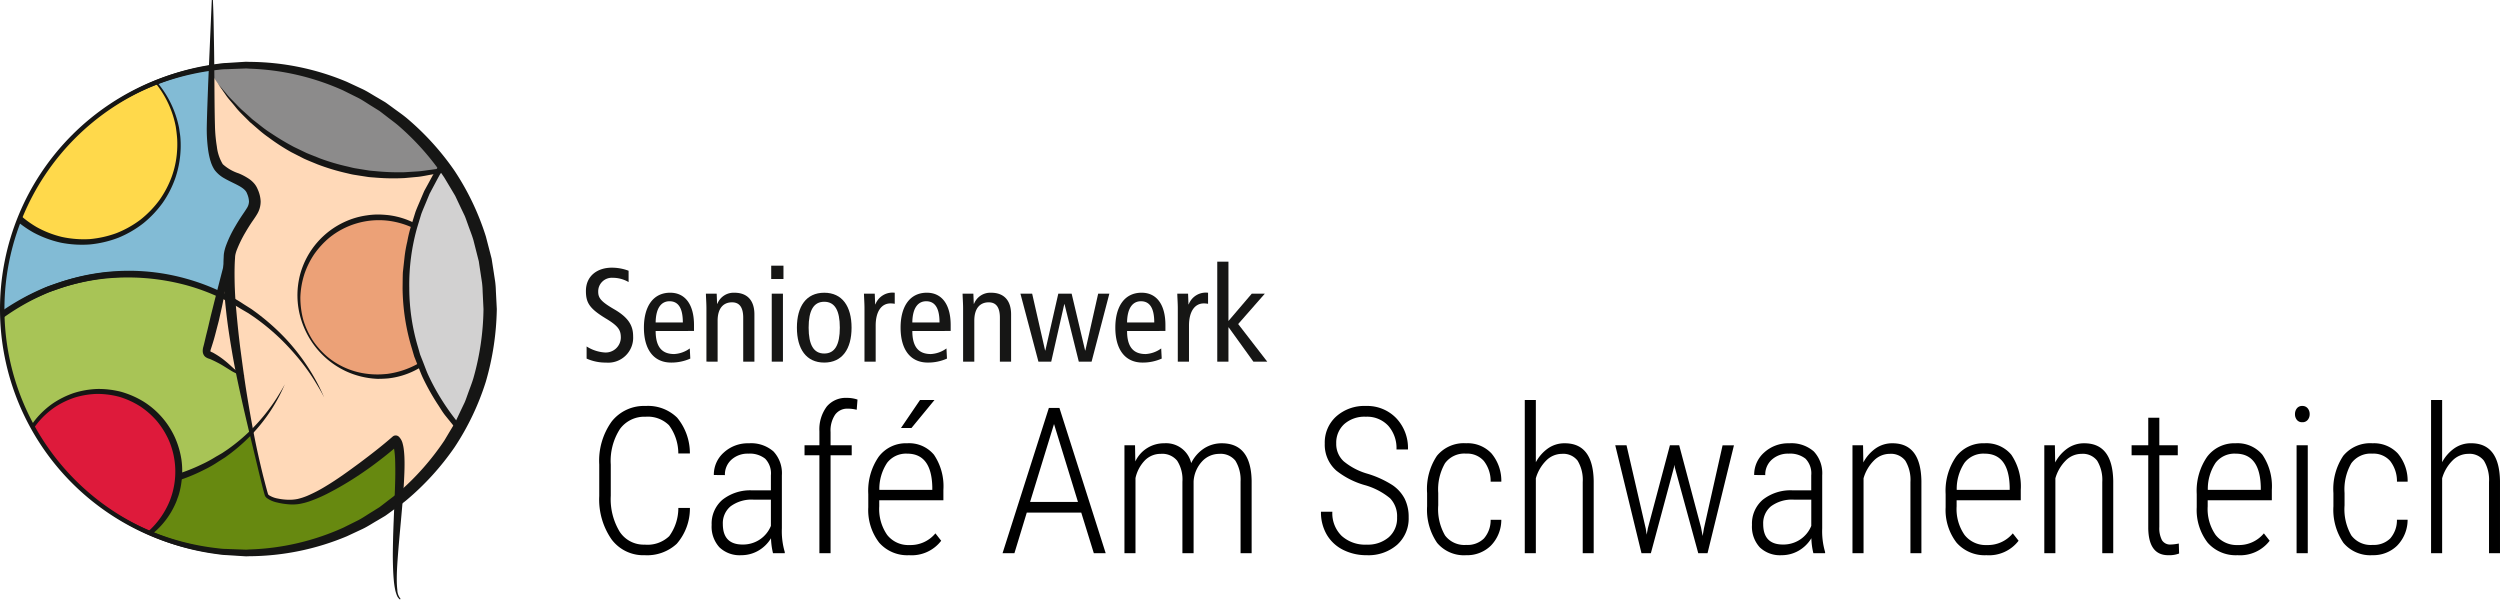 <?xml version="1.0" encoding="UTF-8"?>
<svg xmlns="http://www.w3.org/2000/svg" xmlns:xlink="http://www.w3.org/1999/xlink" width="367.104" height="88.034" viewBox="0 0 367.104 88.034">
  <defs>
    <clipPath id="clip-path">
      <path id="Pfad_983" data-name="Pfad 983" d="M9.257,56.329A35.825,35.825,0,1,0,45.08,20.5,35.825,35.825,0,0,0,9.257,56.329" transform="translate(-9.257 -20.503)" fill="none"></path>
    </clipPath>
  </defs>
  <g id="Gruppe_75" data-name="Gruppe 75" transform="translate(-13466 926.782)">
    <path id="Pfad_1111" data-name="Pfad 1111" d="M15.308-6.65a7.9,7.9,0,0,1-1.934,5.266A6.4,6.4,0,0,1,8.672.293,5.81,5.81,0,0,1,3.794-2.043a10.272,10.272,0,0,1-1.8-6.35v-4.629a9.865,9.865,0,0,1,1.824-6.313A6.036,6.036,0,0,1,8.8-21.621a6.105,6.105,0,0,1,4.629,1.714,8.183,8.183,0,0,1,1.875,5.259h-1.7a6.961,6.961,0,0,0-1.37-4.146A4.422,4.422,0,0,0,8.8-20.039a4.433,4.433,0,0,0-3.765,1.8,8.631,8.631,0,0,0-1.348,5.229v4.57A9.222,9.222,0,0,0,5-3.149,4.209,4.209,0,0,0,8.672-1.26a4.615,4.615,0,0,0,3.6-1.245A7.006,7.006,0,0,0,13.608-6.65ZM27.51,0a10.294,10.294,0,0,1-.293-2.2A5.217,5.217,0,0,1,25.334-.359a4.979,4.979,0,0,1-2.5.652A4.285,4.285,0,0,1,19.644-.864,4.493,4.493,0,0,1,18.5-4.16,4.61,4.61,0,0,1,20.09-7.852a6.582,6.582,0,0,1,4.387-1.377H27.2V-11.44a3.1,3.1,0,0,0-.842-2.439,3.636,3.636,0,0,0-2.468-.74,3.539,3.539,0,0,0-2.476.879,2.928,2.928,0,0,0-.967,2.271l-1.626-.015a4.33,4.33,0,0,1,1.465-3.3,5.206,5.206,0,0,1,3.677-1.355,4.978,4.978,0,0,1,3.618,1.2,4.676,4.676,0,0,1,1.23,3.5v7.778a10.746,10.746,0,0,0,.425,3.486V0ZM23.042-1.274a4.433,4.433,0,0,0,2.542-.747A4.35,4.35,0,0,0,27.2-4.014V-7.866H24.624a5.173,5.173,0,0,0-3.354.989,3.22,3.22,0,0,0-1.128,2.585Q20.142-1.274,23.042-1.274ZM34.321,0V-14.385H32.139V-15.85h2.183v-2.08a5.58,5.58,0,0,1,1.091-3.618,3.634,3.634,0,0,1,2.937-1.26,4.753,4.753,0,0,1,1.567.249L39.8-21.064a5.415,5.415,0,0,0-1.318-.161,2.188,2.188,0,0,0-1.853.886,4.169,4.169,0,0,0-.667,2.542v1.948h3.105v1.465H35.962V0ZM47.49.293a5.482,5.482,0,0,1-4.38-1.831A7.85,7.85,0,0,1,41.5-6.753V-8.687a8.788,8.788,0,0,1,1.523-5.471,4.991,4.991,0,0,1,4.189-1.985,4.751,4.751,0,0,1,3.933,1.685A8.261,8.261,0,0,1,52.529-9.3v1.523H43.11v.894a6.659,6.659,0,0,0,1.165,4.2A3.944,3.944,0,0,0,47.563-1.2a4.731,4.731,0,0,0,3.794-1.714l.85,1.084A5.459,5.459,0,0,1,47.49.293Zm-.278-14.912a3.49,3.49,0,0,0-2.952,1.355A6.924,6.924,0,0,0,43.125-9.3H50.9v-.425Q50.786-14.619,47.212-14.619ZM49.1-22.5h2.124l-3.384,4.116H46.3ZM72.773-5.962h-8L62.959,0H61.216l6.8-21.328h1.553L76.362,0H74.619ZM65.259-7.529H72.29L68.774-18.97Zm15.41-8.32.044,2.373a4.637,4.637,0,0,1,4.248-2.666,3.777,3.777,0,0,1,3.955,2.915,5.394,5.394,0,0,1,1.926-2.183,4.78,4.78,0,0,1,2.571-.732q4.277,0,4.38,5.508V0H96.167V-10.532a5.32,5.32,0,0,0-.762-3.054,2.774,2.774,0,0,0-2.4-1,3.41,3.41,0,0,0-2.549,1.172,4.724,4.724,0,0,0-1.187,2.871V0H87.627V-10.488a5.089,5.089,0,0,0-.769-3.091,2.817,2.817,0,0,0-2.4-1.011,3.242,3.242,0,0,0-2.307.923,5.374,5.374,0,0,0-1.414,2.637V0H79.116V-15.85ZM119.15-5.244a3.816,3.816,0,0,0-1.018-2.812,10.1,10.1,0,0,0-3.8-1.963,12.016,12.016,0,0,1-4.087-2.095A5.05,5.05,0,0,1,108.53-16.1a5.147,5.147,0,0,1,1.685-3.984,6.2,6.2,0,0,1,4.351-1.538,5.922,5.922,0,0,1,4.453,1.787,6.341,6.341,0,0,1,1.729,4.6h-1.685a4.964,4.964,0,0,0-1.208-3.479,4.229,4.229,0,0,0-3.289-1.326,4.474,4.474,0,0,0-3.186,1.091,3.69,3.69,0,0,0-1.165,2.82,3.445,3.445,0,0,0,1.1,2.637,9.627,9.627,0,0,0,3.5,1.824,14.6,14.6,0,0,1,3.633,1.655A5.488,5.488,0,0,1,120.264-8a5.96,5.96,0,0,1,.586,2.725,5.182,5.182,0,0,1-1.692,4.036A6.415,6.415,0,0,1,114.683.293a7.57,7.57,0,0,1-3.42-.769,5.757,5.757,0,0,1-2.417-2.212,6.46,6.46,0,0,1-.872-3.406h1.67a4.646,4.646,0,0,0,1.362,3.545,5.131,5.131,0,0,0,3.677,1.289,4.712,4.712,0,0,0,3.245-1.084A3.683,3.683,0,0,0,119.15-5.244ZM129.3-1.216a3.434,3.434,0,0,0,2.607-.952,4.071,4.071,0,0,0,.981-2.739h1.567a5.438,5.438,0,0,1-1.553,3.816A4.984,4.984,0,0,1,129.3.293a5.134,5.134,0,0,1-4.27-1.809,8.6,8.6,0,0,1-1.472-5.369V-8.818A8.785,8.785,0,0,1,125-14.3a5.106,5.106,0,0,1,4.285-1.846,4.8,4.8,0,0,1,3.721,1.487,6.241,6.241,0,0,1,1.45,4.153h-1.567a4.821,4.821,0,0,0-1-3.04,3.248,3.248,0,0,0-2.607-1.077,3.511,3.511,0,0,0-3.1,1.421,7.714,7.714,0,0,0-.989,4.365v1.8a7.708,7.708,0,0,0,1,4.431A3.567,3.567,0,0,0,129.3-1.216Zm10.225-12.144a5.913,5.913,0,0,1,1.78-2.029,4.2,4.2,0,0,1,2.468-.754q4.146,0,4.248,5.522V0h-1.611V-10.444a5.444,5.444,0,0,0-.747-3.135,2.648,2.648,0,0,0-2.3-1.011,3.259,3.259,0,0,0-2.292.959A6.017,6.017,0,0,0,139.526-11V0H137.9V-22.5h1.626ZM155.669-3.6l.132.879.176-.952,3.237-12.173h1.362l3.208,12.07.234,1.245.19-1.113,2.739-12.2h1.67L164.736,0h-1.362l-3.442-12.6-.073-.381-.059.4L156.416,0h-1.377l-3.853-15.85h1.655ZM180.278,0a10.294,10.294,0,0,1-.293-2.2A5.217,5.217,0,0,1,178.1-.359a4.979,4.979,0,0,1-2.5.652,4.285,4.285,0,0,1-3.193-1.157,4.493,4.493,0,0,1-1.143-3.3,4.61,4.61,0,0,1,1.589-3.691,6.582,6.582,0,0,1,4.387-1.377h2.725V-11.44a3.1,3.1,0,0,0-.842-2.439,3.636,3.636,0,0,0-2.468-.74,3.539,3.539,0,0,0-2.476.879,2.928,2.928,0,0,0-.967,2.271l-1.626-.015a4.33,4.33,0,0,1,1.465-3.3,5.206,5.206,0,0,1,3.677-1.355,4.978,4.978,0,0,1,3.618,1.2,4.676,4.676,0,0,1,1.23,3.5v7.778a10.746,10.746,0,0,0,.425,3.486V0Zm-4.468-1.274a4.433,4.433,0,0,0,2.542-.747,4.35,4.35,0,0,0,1.619-1.992V-7.866h-2.578a5.173,5.173,0,0,0-3.354.989,3.22,3.22,0,0,0-1.128,2.585Q172.91-1.274,175.811-1.274ZM187.573-15.85l.044,2.52a5.883,5.883,0,0,1,1.794-2.051,4.233,4.233,0,0,1,2.483-.762q4.146,0,4.248,5.522V0h-1.611V-10.444a5.444,5.444,0,0,0-.747-3.135,2.648,2.648,0,0,0-2.3-1.011,3.259,3.259,0,0,0-2.292.959A6.017,6.017,0,0,0,187.646-11V0h-1.626V-15.85ZM205.693.293a5.482,5.482,0,0,1-4.38-1.831A7.85,7.85,0,0,1,199.7-6.753V-8.687a8.788,8.788,0,0,1,1.523-5.471,4.991,4.991,0,0,1,4.189-1.985,4.751,4.751,0,0,1,3.933,1.685A8.261,8.261,0,0,1,210.732-9.3v1.523h-9.419v.894a6.659,6.659,0,0,0,1.165,4.2A3.944,3.944,0,0,0,205.767-1.2a4.731,4.731,0,0,0,3.794-1.714l.85,1.084A5.459,5.459,0,0,1,205.693.293Zm-.278-14.912a3.49,3.49,0,0,0-2.952,1.355A6.924,6.924,0,0,0,201.328-9.3h7.778v-.425Q208.989-14.619,205.415-14.619Zm10.327-1.23.044,2.52a5.883,5.883,0,0,1,1.794-2.051,4.233,4.233,0,0,1,2.483-.762q4.146,0,4.248,5.522V0H222.7V-10.444a5.444,5.444,0,0,0-.747-3.135,2.648,2.648,0,0,0-2.3-1.011,3.259,3.259,0,0,0-2.292.959A6.017,6.017,0,0,0,215.815-11V0h-1.626V-15.85Zm15.337-4.043v4.043h2.71v1.465h-2.71V-3.853a3.816,3.816,0,0,0,.388,1.941,1.4,1.4,0,0,0,1.3.637,6.921,6.921,0,0,0,1.172-.146l.044,1.465a4.04,4.04,0,0,1-1.6.249q-2.856,0-2.93-3.926V-14.385h-2.446V-15.85h2.446v-4.043ZM242.563.293a5.482,5.482,0,0,1-4.38-1.831,7.85,7.85,0,0,1-1.611-5.215V-8.687a8.788,8.788,0,0,1,1.523-5.471,4.991,4.991,0,0,1,4.189-1.985,4.751,4.751,0,0,1,3.933,1.685A8.261,8.261,0,0,1,247.6-9.3v1.523h-9.419v.894a6.659,6.659,0,0,0,1.165,4.2A3.944,3.944,0,0,0,242.637-1.2a4.731,4.731,0,0,0,3.794-1.714l.85,1.084A5.459,5.459,0,0,1,242.563.293Zm-.278-14.912a3.49,3.49,0,0,0-2.952,1.355A6.924,6.924,0,0,0,238.2-9.3h7.778v-.425Q245.859-14.619,242.285-14.619ZM252.876,0h-1.641V-15.85h1.641ZM251-20.42a1.327,1.327,0,0,1,.278-.85.95.95,0,0,1,.791-.352.971.971,0,0,1,.8.352,1.3,1.3,0,0,1,.286.85,1.275,1.275,0,0,1-.286.842.98.98,0,0,1-.8.344.959.959,0,0,1-.791-.344A1.3,1.3,0,0,1,251-20.42Zm11.382,19.2a3.434,3.434,0,0,0,2.607-.952,4.071,4.071,0,0,0,.981-2.739h1.567a5.438,5.438,0,0,1-1.553,3.816,4.984,4.984,0,0,1-3.6,1.384,5.134,5.134,0,0,1-4.27-1.809,8.6,8.6,0,0,1-1.472-5.369V-8.818a8.785,8.785,0,0,1,1.443-5.479,5.106,5.106,0,0,1,4.285-1.846,4.8,4.8,0,0,1,3.721,1.487,6.241,6.241,0,0,1,1.45,4.153h-1.567a4.821,4.821,0,0,0-1-3.04,3.248,3.248,0,0,0-2.607-1.077,3.511,3.511,0,0,0-3.1,1.421,7.714,7.714,0,0,0-.989,4.365v1.8a7.708,7.708,0,0,0,1,4.431A3.567,3.567,0,0,0,262.383-1.216Zm10.225-12.144a5.913,5.913,0,0,1,1.78-2.029,4.2,4.2,0,0,1,2.468-.754q4.146,0,4.248,5.522V0h-1.611V-10.444a5.444,5.444,0,0,0-.747-3.135,2.648,2.648,0,0,0-2.3-1.011,3.259,3.259,0,0,0-2.292.959A6.017,6.017,0,0,0,272.607-11V0h-1.626V-22.5h1.626Z" transform="translate(13552 -845.548)"></path>
    <g id="Gruppe_61" data-name="Gruppe 61" transform="translate(13466.327 -917.225)">
      <g id="Gruppe_36" data-name="Gruppe 36" clip-path="url(#clip-path)">
        <path id="Pfad_965" data-name="Pfad 965" d="M37.5,20.233A14.3,14.3,0,0,1,40.369,21l-.062,12.681s2,3.088,2.267,3a33.117,33.117,0,0,1,3.974,2.445l-.122,2.936L43.49,46.768l-.583,8.137L38.02,52.851,28.263,51.3S11.94,57.754,9.3,57.165C5.39,56.292,15.88,29.918,15.88,29.918L28.508,23.1Z" transform="translate(-9.656 -20.637)" fill="#82bbd5"></path>
        <path id="Pfad_966" data-name="Pfad 966" d="M58.507,90.869a31.843,31.843,0,1,1-8.533-44.216,31.842,31.842,0,0,1,8.533,44.216" transform="translate(-13.589 -10.516)" fill="#a8c456"></path>
        <path id="Pfad_967" data-name="Pfad 967" d="M58.646,90.994s-.467.626-1.345,1.8c-.228.286-.449.635-.752.967s-.638.694-1,1.086-.733.826-1.172,1.246l-1.45,1.29a30.959,30.959,0,0,1-8.357,5.182A32.869,32.869,0,0,1,32.089,105.1a32.767,32.767,0,0,1-14.652-3.54c-.615-.283-1.175-.676-1.771-1.013l-.888-.528-.443-.265c-.165-.108-.283-.206-.429-.311a31.654,31.654,0,0,1-3.285-2.609,31.365,31.365,0,0,1-5.626-6.626L3.86,88.289c-.374-.648-.651-1.348-.982-2.023L2.4,85.24c-.136-.351-.257-.71-.386-1.066-.243-.718-.532-1.425-.74-2.159a32.243,32.243,0,0,1,.142-18.427l.79-2.235.2-.559.254-.537.506-1.075.509-1.075a11.458,11.458,0,0,1,.589-1.031L5.5,55.015a35.55,35.55,0,0,1,6.4-6.945A34.54,34.54,0,0,1,20,43.3a34.628,34.628,0,0,1,8.963-2.221c.758-.082,1.522-.076,2.279-.117.378-.012.756-.036,1.133-.04l1.13.064c.75.055,1.5.052,2.242.157s1.474.228,2.205.34a33.14,33.14,0,0,1,11.9,4.84c.151.1.289.171.451.283l.408.313.814.621c.531.427,1.1.795,1.591,1.262A32.049,32.049,0,0,1,64.149,73.628a31.015,31.015,0,0,1-1.7,9.684q-.349.965-.658,1.826c-.227.565-.5,1.069-.721,1.553s-.44.922-.636,1.327-.436.74-.618,1.059l-1.169,1.917m0,0s.4-.669,1.157-1.925c.181-.319.418-.654.614-1.06s.4-.851.627-1.332.488-.988.71-1.554q.3-.859.647-1.827a30.927,30.927,0,0,0,1.643-9.669,31.773,31.773,0,0,0-2.389-12.45,32.444,32.444,0,0,0-8.813-12.025c-.488-.451-1.068-.817-1.6-1.232l-.823-.609L50,47c-.122-.08-.285-.174-.427-.26a32.57,32.57,0,0,0-11.742-4.581l-2.162-.3c-.724-.092-1.461-.077-2.193-.122l-1.1-.046c-.369.01-.737.039-1.106.055-.739.053-1.483.058-2.221.147a34.188,34.188,0,0,0-8.714,2.219,33.6,33.6,0,0,0-7.835,4.68,34.667,34.667,0,0,0-6.209,6.811A34.714,34.714,0,0,0,2.3,63.863,33.664,33.664,0,0,0,.873,72.876,34.332,34.332,0,0,0,2.055,81.79c.191.719.464,1.412.691,2.116.122.35.233.7.36,1.048l.454,1.007c.313.664.574,1.354.93,1.992s.724,1.265,1.084,1.892a30.745,30.745,0,0,0,5.41,6.565,30.89,30.89,0,0,0,3.22,2.637c.133.1.282.219.4.3l.435.265.865.534c.583.34,1.132.737,1.732,1.025a32.46,32.46,0,0,0,14.452,3.709,31.79,31.79,0,0,0,12.444-2.417A30.891,30.891,0,0,0,52.9,97.344l1.455-1.281c.442-.417.81-.854,1.177-1.237l1-1.078c.3-.332.528-.676.756-.962l1.355-1.791" transform="translate(-13.728 -10.64)" fill="#161615"></path>
        <path id="Pfad_968" data-name="Pfad 968" d="M59.316,1.9,30.472,24.711,30.1,43.453l6.227,4.922-.085,3.389L34,53.034l-1.271,2.477-.968,8.122-2.2,8.217,4.889,2.9,1.867,10.141,1.95,7.708s.822.887,3.639.943a7.5,7.5,0,0,0,4.338-1.054l9.684-6.748,1.731-.343.948,12.482L84.285,54.735Z" transform="translate(0.549 -29.489)" fill="#ffd9b8"></path>
        <path id="Pfad_969" data-name="Pfad 969" d="M84.921,32.568A31.843,31.843,0,0,1,30.309,0" transform="translate(-0.844 -30.405)" fill="#8c8b8b"></path>
        <path id="Pfad_970" data-name="Pfad 970" d="M62.038,47.278a11.7,11.7,0,1,1-11.7-11.7,11.7,11.7,0,0,1,11.7,11.7" transform="translate(4.931 -13.223)" fill="#eca177"></path>
        <path id="Pfad_971" data-name="Pfad 971" d="M62.148,47.412s-.013.288-.037.826a6.648,6.648,0,0,1-.108.988c-.033.193-.05.4-.095.626s-.108.452-.166.7A11.928,11.928,0,0,1,57.081,57.4a11.48,11.48,0,0,1-5.311,1.968c-.51.04-1.008.068-1.551.061A12.252,12.252,0,0,1,45.582,58.3a12.375,12.375,0,0,1-5.023-4.348,12.655,12.655,0,0,1-1.49-3.1,12.015,12.015,0,0,1-.141-6.912A11.947,11.947,0,0,1,45.5,36.346a11.422,11.422,0,0,1,3.142-.914,11.283,11.283,0,0,1,1.585-.133c.562,0,1.014.034,1.53.082A11.552,11.552,0,0,1,60.34,40.9a12.025,12.025,0,0,1,1.407,3.368l.165.7c.044.219.062.432.093.624a6.618,6.618,0,0,1,.107.989c.022.54.036.827.036.827m-.079,0s-.016-.285-.047-.82a6.667,6.667,0,0,0-.119-.979c-.033-.191-.058-.4-.11-.617l-.19-.682a10.766,10.766,0,0,0-1.56-3.212,11.855,11.855,0,0,0-3.319-3.145A12.151,12.151,0,0,0,51.7,36.2a11.559,11.559,0,0,0-8.567,2.537,12.545,12.545,0,0,0-2.189,2.4,12.177,12.177,0,0,0-1.456,2.97,12.551,12.551,0,0,0-.571,3.319,12.732,12.732,0,0,0,.429,3.34,12.393,12.393,0,0,0,1.412,3.052,11.983,11.983,0,0,0,2.226,2.451,11.2,11.2,0,0,0,5.752,2.423,11.541,11.541,0,0,0,1.513.092c.467,0,.971-.036,1.443-.082a12.621,12.621,0,0,0,5.039-1.818,11.824,11.824,0,0,0,3.316-3.154,10.814,10.814,0,0,0,1.56-3.215c.067-.24.129-.469.188-.684s.076-.423.108-.614a6.634,6.634,0,0,0,.117-.98c.031-.537.046-.823.046-.823" transform="translate(4.862 -13.357)" fill="#161615"></path>
        <path id="Pfad_972" data-name="Pfad 972" d="M24.031,71.617l2.735-3.69,1.255-4.458L31.5,62.023l4.965-3.171,2.149-1.943,2.445,9.371a5.826,5.826,0,0,0,3.47.856c2.508.046,5.886-2.018,5.886-2.018l9.847-7.078.262,3.313.053,5.9a41.323,41.323,0,0,1-20.039,7.316,31.375,31.375,0,0,1-16.511-2.953" transform="translate(-2.122 -2.919)" fill="#678910"></path>
        <path id="Pfad_973" data-name="Pfad 973" d="M6.67,55.491l1.5,1.831c.48.578,1.152,1.2,1.87,1.941.368.366.819.7,1.259,1.075a14.539,14.539,0,0,0,1.44,1.13c.529.357,1.065.752,1.643,1.12l1.858,1.032c.647.334,1.35.6,2.044.916a9.1,9.1,0,0,0,1.084.406l1.117.374a26.481,26.481,0,0,0,4.771,1,26.5,26.5,0,0,0,9.98-.737A26.151,26.151,0,0,0,39.8,63.871a18.36,18.36,0,0,0,2.054-1.111l.976-.564c.311-.214.636-.418.925-.63A26.8,26.8,0,0,0,46.9,58.935a27.48,27.48,0,0,0,3.9-4.786c.4-.636.7-1.142.9-1.495l.3-.541-.252.566c-.166.366-.414.906-.779,1.566A24.808,24.808,0,0,1,47.3,59.322a27.077,27.077,0,0,1-3.128,2.825c-.3.236-.6.445-.906.673l-.991.627a16.267,16.267,0,0,1-2.091,1.2A25.2,25.2,0,0,1,35.487,66.5a25.729,25.729,0,0,1-10.35.764,25.554,25.554,0,0,1-4.919-1.121c-.384-.139-.768-.276-1.146-.412a7.272,7.272,0,0,1-1.1-.454c-.7-.351-1.413-.654-2.066-1.023L14.04,63.118c-.578-.4-1.112-.823-1.636-1.21a12.708,12.708,0,0,1-1.416-1.215c-.426-.415-.857-.776-1.209-1.172-.684-.81-1.321-1.477-1.765-2.084C7.159,56.2,6.67,55.491,6.67,55.491" transform="translate(-10.506 -5.236)" fill="#161615"></path>
        <path id="Pfad_974" data-name="Pfad 974" d="M19.453,75.859a11.745,11.745,0,1,1,14.5-8.106,11.745,11.745,0,0,1-14.5,8.106" transform="translate(-8.463 -4.9)" fill="#de1a3b"></path>
        <path id="Pfad_975" data-name="Pfad 975" d="M19.5,76.024l-.784-.265a6.6,6.6,0,0,1-.924-.378c-.178-.085-.377-.163-.575-.268s-.4-.236-.62-.362A11.929,11.929,0,0,1,10.9,62.744a14.946,14.946,0,0,1,.328-1.507A12.383,12.383,0,0,1,13.456,57a12.605,12.605,0,0,1,2.472-2.284,13.028,13.028,0,0,1,3.091-1.539,12.932,12.932,0,0,1,3.466-.6A13.333,13.333,0,0,1,26.013,53a13.364,13.364,0,0,1,3.263,1.431,12.149,12.149,0,0,1,4.594,5.238,12.779,12.779,0,0,1,.968,3.28,12.01,12.01,0,0,1,0,3.31,11.743,11.743,0,0,1-.313,1.575,6.355,6.355,0,0,1-.245.749c-.092.237-.154.469-.268.707a11.9,11.9,0,0,1-3.463,4.581,12.1,12.1,0,0,1-7.9,2.635l-.721-.031c-.225-.016-.435-.056-.629-.079a6.725,6.725,0,0,1-.985-.174l-.811-.2m.03-.093.805.175a6.727,6.727,0,0,0,.977.147c.194.019.4.053.623.064s.461,0,.712,0A10.7,10.7,0,0,0,26.17,75.7a11.624,11.624,0,0,0,3.942-2.343,12.163,12.163,0,0,0,3.021-4.382,11.636,11.636,0,0,0-.162-8.9,12.46,12.46,0,0,0-1.7-2.739,12.14,12.14,0,0,0-2.454-2.181,12.483,12.483,0,0,0-3.016-1.4,12.613,12.613,0,0,0-3.3-.454,12.225,12.225,0,0,0-3.271.518,12.389,12.389,0,0,0-2.95,1.41,12.052,12.052,0,0,0-2.383,2.133,11.272,11.272,0,0,0-1.649,2.614A11.06,11.06,0,0,0,11.7,61.4c-.138.458-.257.951-.353,1.422a11.857,11.857,0,0,0,.325,5.437A11.706,11.706,0,0,0,13.9,72.328a10.728,10.728,0,0,0,2.743,2.337l.615.357c.2.105.392.184.568.267a6.5,6.5,0,0,0,.916.375l.783.265" transform="translate(-8.522 -5.017)" fill="#161615"></path>
        <path id="Pfad_976" data-name="Pfad 976" d="M79.556,84.526a31.843,31.843,0,0,1-.571-63.584" transform="translate(10.039 -20.291)" fill="#d2d1d1"></path>
        <path id="Pfad_977" data-name="Pfad 977" d="M79.705,84.526l-1.083-.046c-.7-.042-1.742-.122-3.05-.322A31.653,31.653,0,0,1,65.231,80.59a32.9,32.9,0,0,1-5.978-4.317l-1.39-1.4a13.943,13.943,0,0,1-1.375-1.49l-1.32-1.634c-.443-.553-.787-1.175-1.189-1.768a33.594,33.594,0,0,1-2.121-3.807c-.31-.669-.556-1.37-.841-2.06l-.412-1.043L50.294,62A31.4,31.4,0,0,1,48.9,53.008c.013-.765.009-1.53.042-2.294q.125-1.139.251-2.276a18.247,18.247,0,0,1,.4-2.242,17.793,17.793,0,0,1,.531-2.2q.336-1.079.669-2.146c.262-.7.572-1.373.853-2.055l.432-1.013c.175-.322.351-.642.525-.961.351-.638.687-1.277,1.044-1.9l1.2-1.759.593-.863.676-.789,1.329-1.551c.466-.506.921-.951,1.394-1.409a32.868,32.868,0,0,1,5.895-4.416A31.044,31.044,0,0,1,75.009,21.39a28.984,28.984,0,0,1,3.045-.378l1.081-.07-1.077.122c-.7.083-1.725.243-3.01.513a33.024,33.024,0,0,0-4.541,1.338,32.663,32.663,0,0,0-5.488,2.7,32.228,32.228,0,0,0-5.669,4.446c-.446.452-.921.937-1.342,1.418q-.625.763-1.264,1.544c-.211.26-.426.521-.641.783-.19.28-.38.564-.571.847q-.576.852-1.158,1.719c-.343.607-.666,1.232-1,1.854l-.5.939-.411.989c-.268.666-.565,1.324-.816,2l-.635,2.09A30.82,30.82,0,0,0,49.883,53a30.392,30.392,0,0,0,1.287,8.733l.3,1.054.4,1.016c.27.67.5,1.355.8,2.006A32.232,32.232,0,0,0,54.7,69.529a33.946,33.946,0,0,0,5.067,6.246,32.028,32.028,0,0,0,15.841,8.2c1.293.239,2.316.384,3.021.455l1.078.1" transform="translate(9.89 -20.291)" fill="#161615"></path>
        <path id="Pfad_978" data-name="Pfad 978" d="M32.942,38.049l.034.261a4.57,4.57,0,0,1,.053.741c.015.331,0,.713-.021,1.163s-.056.949-.123,1.492c-.108,1.091-.294,2.353-.538,3.7-.126.67-.248,1.364-.4,2.061s-.317,1.409-.476,2.118c-.184.7-.366,1.407-.547,2.1s-.394,1.367-.611,2.026a1.23,1.23,0,0,0-.076.313.216.216,0,0,0,0,.042l0,0-.015-.024.009.013.015.027c-.021-.031-.031-.03-.027-.025a.959.959,0,0,0,.289.151c.206.095.317.176.457.254A11.3,11.3,0,0,1,32.444,55.5c.437.35.795.7,1.118.992a9.139,9.139,0,0,0,.879.7,8.734,8.734,0,0,0,.851.516s-.09-.021-.257-.062a5.448,5.448,0,0,1-.715-.222,6.488,6.488,0,0,1-1.054-.522c-.374-.233-.8-.5-1.256-.782a16.923,16.923,0,0,0-1.508-.784c-.139-.061-.3-.142-.39-.168a1.867,1.867,0,0,1-.581-.265,1.009,1.009,0,0,1-.2-.2l-.019-.024-.009-.013-.031-.049a.957.957,0,0,1-.056-.11,1.221,1.221,0,0,1-.105-.44,2.2,2.2,0,0,1,.092-.679c.175-.642.313-1.327.491-2.014s.334-1.393.5-2.094.347-1.4.518-2.091.346-1.367.512-2.023c.338-1.311.654-2.534.925-3.583.135-.525.257-1.007.366-1.433.09-.427.2-.8.257-1.106a7.133,7.133,0,0,0,.133-.725c.024-.171.037-.261.037-.261" transform="translate(0.331 -12.029)" fill="#161615"></path>
        <path id="Pfad_979" data-name="Pfad 979" d="M20.693,18.881a14.23,14.23,0,1,1-13.069,15.3,14.231,14.231,0,0,1,13.069-15.3" transform="translate(-10.067 -21.308)" fill="#ffd94b"></path>
        <path id="Pfad_980" data-name="Pfad 980" d="M20.841,18.846l1.005-.028a8.036,8.036,0,0,1,1.207.042c.237.022.5.028.765.065l.857.15a14.54,14.54,0,0,1,8.567,5.112,14.789,14.789,0,0,1,2.9,6.138c.073.3.095.6.145.909a8.437,8.437,0,0,1,.108.934,14.856,14.856,0,0,1-.755,5.735A15.182,15.182,0,0,1,33.8,41.517a15.688,15.688,0,0,1-2.858,3.03,15.518,15.518,0,0,1-3.667,2.127,15.951,15.951,0,0,1-4.186.986,16.064,16.064,0,0,1-4.264-.261,15.737,15.737,0,0,1-4-1.48,15.652,15.652,0,0,1-3.363-2.528A15.333,15.333,0,0,1,9,40.088,15.2,15.2,0,0,1,7.311,34.45a8.231,8.231,0,0,1-.037-.949c0-.307-.024-.6,0-.914a14.486,14.486,0,0,1,1.974-6.624,14.762,14.762,0,0,1,3.891-4.281,14.523,14.523,0,0,1,3.931-2.049l.829-.27c.262-.077.516-.122.747-.176a8.056,8.056,0,0,1,1.189-.219l1-.12m.006.1-.989.138a7.987,7.987,0,0,0-1.175.24c-.228.059-.479.108-.737.188l-.811.294a13.117,13.117,0,0,0-3.762,2.174,14.147,14.147,0,0,0-3.534,4.314,14.736,14.736,0,0,0-1.628,6.285A14.257,14.257,0,0,0,9.9,39.6a14.411,14.411,0,0,0,2.26,3.1,15.121,15.121,0,0,0,3.113,2.41,14.716,14.716,0,0,0,3.734,1.452,15.262,15.262,0,0,0,4.059.313,15.416,15.416,0,0,0,3.942-.882,14.876,14.876,0,0,0,3.518-1.977,15.087,15.087,0,0,0,2.769-2.861,14.611,14.611,0,0,0,1.814-3.442,13.6,13.6,0,0,0,.776-3.681,13.743,13.743,0,0,0,.024-1.851c-.037-.584-.114-1.192-.2-1.772a14.384,14.384,0,0,0-2.675-6.051,14.228,14.228,0,0,0-4.264-3.687,13.121,13.121,0,0,0-4.1-1.5l-.85-.148c-.268-.037-.523-.043-.759-.064a8.119,8.119,0,0,0-1.2-.043l-1,.028" transform="translate(-10.219 -21.321)" fill="#161615"></path>
        <path id="Pfad_981" data-name="Pfad 981" d="M72.074,31.8l-.446.273c-.3.174-.724.433-1.292.725a29.5,29.5,0,0,1-4.891,2.035l-1.656.442-.866.23L62,35.68c-.624.1-1.265.252-1.926.328l-2.026.187a31.3,31.3,0,0,1-4.258-.062c-.362-.033-.728-.046-1.09-.092l-1.087-.168L50.521,35.7c-.362-.062-.718-.16-1.08-.24a31.9,31.9,0,0,1-4.21-1.278c-.67-.279-1.344-.54-1.989-.838l-1.874-.957a30.049,30.049,0,0,1-3.334-2.168,16.241,16.241,0,0,1-1.446-1.134q-.674-.581-1.3-1.121c-.768-.787-1.517-1.467-2.07-2.168S32.123,24.538,31.77,24L30.625,22.36l1.293,1.524c.389.5.964,1.023,1.566,1.665a11.91,11.91,0,0,0,1.02.961q.547.5,1.149,1.044c.426.332.868.681,1.327,1.04a15.848,15.848,0,0,0,1.467,1.044,38.2,38.2,0,0,0,3.329,1.99l1.845.887c.636.271,1.293.513,1.944.783a30.979,30.979,0,0,0,4.094,1.209c.349.079.694.178,1.045.242l1.057.172,1.053.171c.351.047.706.064,1.057.1a34.85,34.85,0,0,0,4.136.147l1.978-.125c.645-.043,1.263-.159,1.874-.23l.9-.125c.3-.064.589-.126.876-.19.571-.123,1.123-.245,1.651-.359a35.049,35.049,0,0,0,4.962-1.677c1.167-.5,1.82-.826,1.82-.826" transform="translate(1.063 -19.606)" fill="#161615"></path>
        <path id="Pfad_982" data-name="Pfad 982" d="M3.976,55.334,5.628,52.98c.541-.736,1.321-1.541,2.156-2.518.43-.479.957-.914,1.474-1.413a15.519,15.519,0,0,1,1.725-1.468c.638-.467,1.286-.98,1.989-1.462l2.264-1.367c.792-.443,1.654-.808,2.511-1.232.217-.1.429-.217.654-.3s.455-.162.685-.243l1.393-.492a31.2,31.2,0,0,1,18.5-.415,31.665,31.665,0,0,1,5.695,2.226,19.235,19.235,0,0,1,2.539,1.443l1.2.756c.372.274.743.528,1.1.811a33.13,33.13,0,0,1,3.805,3.415,30.381,30.381,0,0,1,4.489,6.14c.448.8.755,1.453.961,1.9l.311.685-.359-.66c-.233-.43-.6-1.05-1.078-1.824s-1.108-1.689-1.891-2.686a36.063,36.063,0,0,0-2.83-3.165A32.207,32.207,0,0,0,49.1,47.885c-.353-.261-.743-.51-1.12-.77l-1.189-.694a22.9,22.9,0,0,0-2.5-1.366,30.712,30.712,0,0,0-5.56-2.1,33.016,33.016,0,0,0-12.178-.9,31.219,31.219,0,0,0-5.816,1.244c-.457.154-.912.31-1.361.464a10.617,10.617,0,0,0-1.317.5c-.847.386-1.7.715-2.488,1.124l-2.259,1.266c-.7.449-1.354.934-2,1.372A17.141,17.141,0,0,0,9.568,49.4c-.535.466-1.081.869-1.526,1.317-.868.915-1.682,1.67-2.263,2.376l-1.8,2.239" transform="translate(-11.808 -10.662)" fill="#161615"></path>
      </g>
    </g>
    <path id="Pfad_1046" data-name="Pfad 1046" d="M9.258,56.488s.046.878.135,2.524c.033.409.021.873.1,1.373s.162,1.047.254,1.637.169,1.228.317,1.9q.258.994.549,2.112a33.983,33.983,0,0,0,4.584,10.034A35.616,35.616,0,0,0,25.3,86.092a36.371,36.371,0,0,0,15.773,5.542,8.293,8.293,0,0,0,1.12.08l1.13.043,1.134.042.571.022c.142,0,.372-.021.555-.031A36.284,36.284,0,0,0,59.316,88.6q1.086-.541,2.178-1.084c.724-.371,1.391-.851,2.094-1.271l1.044-.652c.332-.24.654-.5.982-.749.647-.512,1.327-.985,1.95-1.532A38.259,38.259,0,0,0,74.175,75.8q.647-1.086,1.3-2.176c.105-.184.221-.362.32-.547l.27-.575.543-1.151.55-1.149c.172-.387.3-.795.448-1.192.279-.8.607-1.591.847-2.408a38.576,38.576,0,0,0,1.473-10.109L79.8,53.9a12.749,12.749,0,0,0-.092-1.3l-.19-1.25L79.328,50.1l-.092-.626-.157-.62-.63-2.48c-.239-.816-.568-1.6-.847-2.408-.15-.4-.274-.8-.446-1.192l-.55-1.148-.544-1.149-.271-.575c-.1-.187-.214-.365-.32-.547q-.65-1.09-1.3-2.177a38.1,38.1,0,0,0-6.611-7.513c-.621-.547-1.3-1.02-1.949-1.532-.328-.249-.65-.507-.982-.749l-1.044-.651c-.7-.421-1.37-.9-2.094-1.271L59.313,24.38A36.351,36.351,0,0,0,45.6,21.19c-.179-.01-.4-.028-.549-.031l-.577.021-1.152.043-1.143.043a8.009,8.009,0,0,0-1.126.083A36.334,36.334,0,0,0,25.3,26.886,35.576,35.576,0,0,0,15.194,36.913a33.981,33.981,0,0,0-4.585,10.035q-.289,1.114-.549,2.11c-.148.667-.215,1.308-.316,1.9s-.178,1.136-.255,1.636-.064.964-.1,1.373c-.089,1.646-.135,2.524-.135,2.524m0,0s.042-.878.12-2.524c.031-.411.019-.873.09-1.375s.157-1.048.245-1.639.163-1.232.308-1.9l.538-2.116a35.705,35.705,0,0,1,4.5-10.108A36.192,36.192,0,0,1,41,20.469a8.511,8.511,0,0,1,1.139-.113l1.142-.073c.383-.024.767-.047,1.149-.073L45,20.174c.245,0,.4.012.612.016A37.4,37.4,0,0,1,59.87,23.124q1.143.532,2.294,1.069c.764.366,1.473.844,2.217,1.265l1.106.654c.353.242.7.5,1.046.752.688.516,1.413,1,2.079,1.55a39.3,39.3,0,0,1,7.062,7.768,38.177,38.177,0,0,1,4.6,9.644l.679,2.613.168.655.105.676.211,1.354.206,1.355a13.152,13.152,0,0,1,.1,1.326l.138,2.683a40.446,40.446,0,0,1-1.611,10.661,38.177,38.177,0,0,1-4.6,9.644,39.152,39.152,0,0,1-7.063,7.763c-.666.556-1.391,1.034-2.079,1.55-.349.251-.691.512-1.045.753l-1.1.653c-.743.421-1.452.9-2.216,1.265l-2.294,1.071a37.524,37.524,0,0,1-14.235,2.933c-.2,0-.362.018-.607.016l-.586-.036-1.164-.074-1.157-.074a8.388,8.388,0,0,1-1.143-.113,36.206,36.206,0,0,1-25.918-16.35,35.7,35.7,0,0,1-4.5-10.108l-.538-2.116c-.145-.669-.209-1.311-.307-1.9s-.171-1.137-.246-1.639-.059-.964-.09-1.375c-.079-1.646-.12-2.524-.12-2.524" transform="translate(13457.071 -937.887)" fill="#161615"></path>
    <path id="Pfad_1047" data-name="Pfad 1047" d="M45.188,92.587A36.152,36.152,0,1,1,81.34,56.435,36.193,36.193,0,0,1,45.188,92.587m0-71.648a35.5,35.5,0,1,0,35.5,35.5,35.537,35.537,0,0,0-35.5-35.5" transform="translate(13456.964 -937.834)" fill="#161615"></path>
    <path id="Pfad_1045" data-name="Pfad 1045" d="M57.881,102.092a1.35,1.35,0,0,1-.466-.627,4.959,4.959,0,0,1-.227-.727,12.333,12.333,0,0,1-.219-1.483c-.092-.991-.122-1.981-.138-2.97s.009-1.975.03-2.961.058-1.969.1-2.953c.073-1.965.171-3.927.217-5.876.022-.974.019-1.947-.013-2.9a13.448,13.448,0,0,0-.117-1.394,4.5,4.5,0,0,0-.131-.62,1.233,1.233,0,0,0-.135-.317h.979c-.789.73-1.587,1.385-2.411,2.026s-1.652,1.268-2.509,1.858A47.216,47.216,0,0,1,47.5,86.4a21.9,21.9,0,0,1-2.9,1.271,9.576,9.576,0,0,1-1.566.4,6.757,6.757,0,0,1-1.63.031,9.977,9.977,0,0,1-1.578-.26,3.984,3.984,0,0,1-1.526-.67,1.139,1.139,0,0,1-.174-.19.791.791,0,0,1-.116-.24l-.111-.39-.2-.752-.371-1.5-1.452-6.021c-.485-2.006-.957-4.019-1.4-6.039s-.876-4.044-1.223-6.085-.676-4.09-.9-6.157a59.964,59.964,0,0,1-.4-6.254c0-.526,0-1.054.03-1.585l.019-.44a3.786,3.786,0,0,1,.058-.423,4.272,4.272,0,0,1,.111-.47c.036-.147.083-.279.128-.415a17.046,17.046,0,0,1,1.4-2.935q.4-.692.838-1.358c.3-.454.6-.873.829-1.253a1.9,1.9,0,0,0,.34-1.008,3.105,3.105,0,0,0-.282-1.164c-.2-.632-.985-1.062-1.9-1.51-.452-.225-.936-.449-1.425-.734a4.574,4.574,0,0,1-1.406-1.188c-.055-.083-.083-.11-.157-.239l-.092-.169a3.657,3.657,0,0,1-.193-.411,3.142,3.142,0,0,1-.157-.429c-.046-.136-.09-.273-.122-.408a11.824,11.824,0,0,1-.3-1.609,22.149,22.149,0,0,1-.163-3.174c.039-2.081.129-4.133.2-6.2l.534-12.361.163,0c.1,2.066.117,4.127.157,6.191s.049,4.124.065,6.187.025,4.129.083,6.171a22.18,22.18,0,0,0,.28,2.991,6.355,6.355,0,0,0,.865,2.567,6.479,6.479,0,0,0,2.345,1.352,8.671,8.671,0,0,1,1.493.793,3.93,3.93,0,0,1,.731.639,2.83,2.83,0,0,1,.326.44c.062.1.089.154.117.209l.059.125.043.1a4.734,4.734,0,0,1,.449,1.82,3.609,3.609,0,0,1-.552,1.909c-.3.506-.612.912-.881,1.323s-.537.841-.787,1.272a18.429,18.429,0,0,0-1.289,2.626,4.753,4.753,0,0,0-.184.6,2.461,2.461,0,0,0-.056.34l-.019.332c-.036.5-.052,1-.061,1.505a57.975,57.975,0,0,0,.252,6.1c.181,2.035.392,4.075.664,6.111s.544,4.074.872,6.105.684,4.06,1.075,6.082.848,4.031,1.342,6.031l.389,1.492.2.741.105.354c.028.08.022.07.049.107a.457.457,0,0,0,.089.089,3.577,3.577,0,0,0,1.312.5,8.418,8.418,0,0,0,1.48.175,5.944,5.944,0,0,0,1.453-.119,8.955,8.955,0,0,0,1.4-.458,21.008,21.008,0,0,0,2.681-1.393c1.744-1.04,3.393-2.253,5.036-3.463,1.627-1.222,3.267-2.485,4.768-3.8l.044-.039a.679.679,0,0,1,.933.037,2.114,2.114,0,0,1,.534.979,5.8,5.8,0,0,1,.163.823,15.054,15.054,0,0,1,.11,1.545c.028,1.011-.015,2-.065,3-.1,1.98-.273,3.942-.451,5.9s-.365,3.911-.5,5.864c-.07.976-.123,1.953-.117,2.926a13.427,13.427,0,0,0,.082,1.449,2.066,2.066,0,0,0,.467,1.284Z" transform="translate(13466.856 -940.84)" fill="#161615"></path>
    <path id="Pfad_1048" data-name="Pfad 1048" d="M73.319,42.676a4.6,4.6,0,0,0-2.33-.627,2,2,0,0,0-2.133,2.036c0,.881.351,1.43,2.309,2.564,2.115,1.215,2.819,2.408,2.819,3.974A3.663,3.663,0,0,1,70.012,54.5a6.8,6.8,0,0,1-2.859-.587V52.13a5.663,5.663,0,0,0,2.6.881,2.221,2.221,0,0,0,2.426-2.153c0-1.057-.273-1.664-2.113-2.779-2.466-1.487-3.013-2.33-3.013-4.092,0-2.25,1.722-3.424,3.8-3.424a6.951,6.951,0,0,1,2.465.449Z" transform="translate(13484.985 -928.039)" fill="#161615"></path>
    <path id="Pfad_1049" data-name="Pfad 1049" d="M74.519,48.66c0,2.31.9,3.387,2.72,3.387a4.246,4.246,0,0,0,2.29-.823l.079,1.489a6.764,6.764,0,0,1-2.8.587c-2.643,0-4.013-2-4.013-5.128s1.37-5.13,3.856-5.13c2.251,0,3.5,1.8,3.5,4.738v.879Zm3.992-1.252c0-2.075-.645-3.113-1.958-3.113-1.057,0-2,.783-2.035,3.113Z" transform="translate(13487.758 -926.841)" fill="#161615"></path>
    <path id="Pfad_1050" data-name="Pfad 1050" d="M79.01,45.334c0-.724-.058-1.449-.077-2.153h1.584l.059,1.489h.039a2.565,2.565,0,0,1,2.525-1.625c1.742,0,2.917,1,2.917,3.19v6.93H84.413V46.723c0-1.585-.587-2.27-1.645-2.27-1.292,0-2.113.9-2.113,2.7v6.009H79.01Z" transform="translate(13490.722 -926.841)" fill="#161615"></path>
    <path id="Pfad_1051" data-name="Pfad 1051" d="M87.2,42.323H85.4V40.365h1.8Zm-1.722,2.152h1.645v9.983H85.478Z" transform="translate(13493.845 -928.135)" fill="#161615"></path>
    <path id="Pfad_1052" data-name="Pfad 1052" d="M91.958,43.045c2.643,0,4.013,1.995,4.013,5.128S94.6,53.3,91.958,53.3s-4.013-2-4.013-5.127,1.37-5.128,4.013-5.128m0,8.925c1.566,0,2.29-1.292,2.29-3.8s-.724-3.8-2.29-3.8-2.29,1.292-2.29,3.8.724,3.8,2.29,3.8" transform="translate(13495.074 -926.841)" fill="#161615"></path>
    <path id="Pfad_1053" data-name="Pfad 1053" d="M94.661,45.334c0-.724-.058-1.449-.077-2.153h1.584l.059,1.566h.039a2.68,2.68,0,0,1,2.838-1.7v1.625a3.167,3.167,0,0,0-.626-.059c-1.272,0-2.173,1.1-2.173,3.268v5.285H94.661Z" transform="translate(13498.281 -926.841)" fill="#161615"></path>
    <path id="Pfad_1054" data-name="Pfad 1054" d="M99.935,48.66c0,2.31.9,3.387,2.72,3.387a4.256,4.256,0,0,0,2.291-.823l.077,1.489a6.764,6.764,0,0,1-2.8.587c-2.643,0-4.013-2-4.013-5.128s1.37-5.13,3.856-5.13c2.251,0,3.5,1.8,3.5,4.738v.879Zm3.992-1.252c0-2.075-.645-3.113-1.958-3.113-1.057,0-2,.783-2.035,3.113Z" transform="translate(13500.033 -926.841)" fill="#161615"></path>
    <path id="Pfad_1055" data-name="Pfad 1055" d="M104.426,45.334c0-.724-.058-1.449-.077-2.153h1.584l.059,1.489h.039a2.565,2.565,0,0,1,2.526-1.625c1.742,0,2.917,1,2.917,3.19v6.93h-1.645V46.723c0-1.585-.587-2.27-1.645-2.27-1.292,0-2.113.9-2.113,2.7v6.009h-1.645Z" transform="translate(13502.997 -926.841)" fill="#161615"></path>
    <path id="Pfad_1056" data-name="Pfad 1056" d="M120.528,53.119h-1.879l-2.094-8.437h-.04L114.6,53.119h-1.879l-2.643-9.983H111.8l1.9,8.339h.04l1.9-8.339h1.958l1.977,8.339h.04l1.879-8.339h1.643Z" transform="translate(13505.763 -926.797)" fill="#161615"></path>
    <path id="Pfad_1057" data-name="Pfad 1057" d="M121.2,48.66c0,2.31.9,3.387,2.72,3.387a4.256,4.256,0,0,0,2.291-.823l.077,1.489a6.764,6.764,0,0,1-2.8.587c-2.643,0-4.013-2-4.013-5.128s1.37-5.13,3.856-5.13c2.251,0,3.5,1.8,3.5,4.738v.879Zm3.992-1.252c0-2.075-.645-3.113-1.958-3.113-1.057,0-2,.783-2.035,3.113Z" transform="translate(13510.301 -926.841)" fill="#161615"></path>
    <path id="Pfad_1058" data-name="Pfad 1058" d="M125.685,45.334c0-.724-.058-1.449-.077-2.153h1.584l.059,1.566h.039a2.68,2.68,0,0,1,2.838-1.7v1.625a3.167,3.167,0,0,0-.626-.059c-1.272,0-2.173,1.1-2.173,3.268v5.285h-1.645Z" transform="translate(13513.265 -926.841)" fill="#161615"></path>
    <path id="Pfad_1059" data-name="Pfad 1059" d="M134.636,44.666h1.917l-3.914,4.462,4.267,5.521H134.87l-3.62-5.03h-.04v5.03h-1.643V39.968h1.643v8.711Z" transform="translate(13515.177 -928.327)" fill="#161615"></path>
  </g>
</svg>
